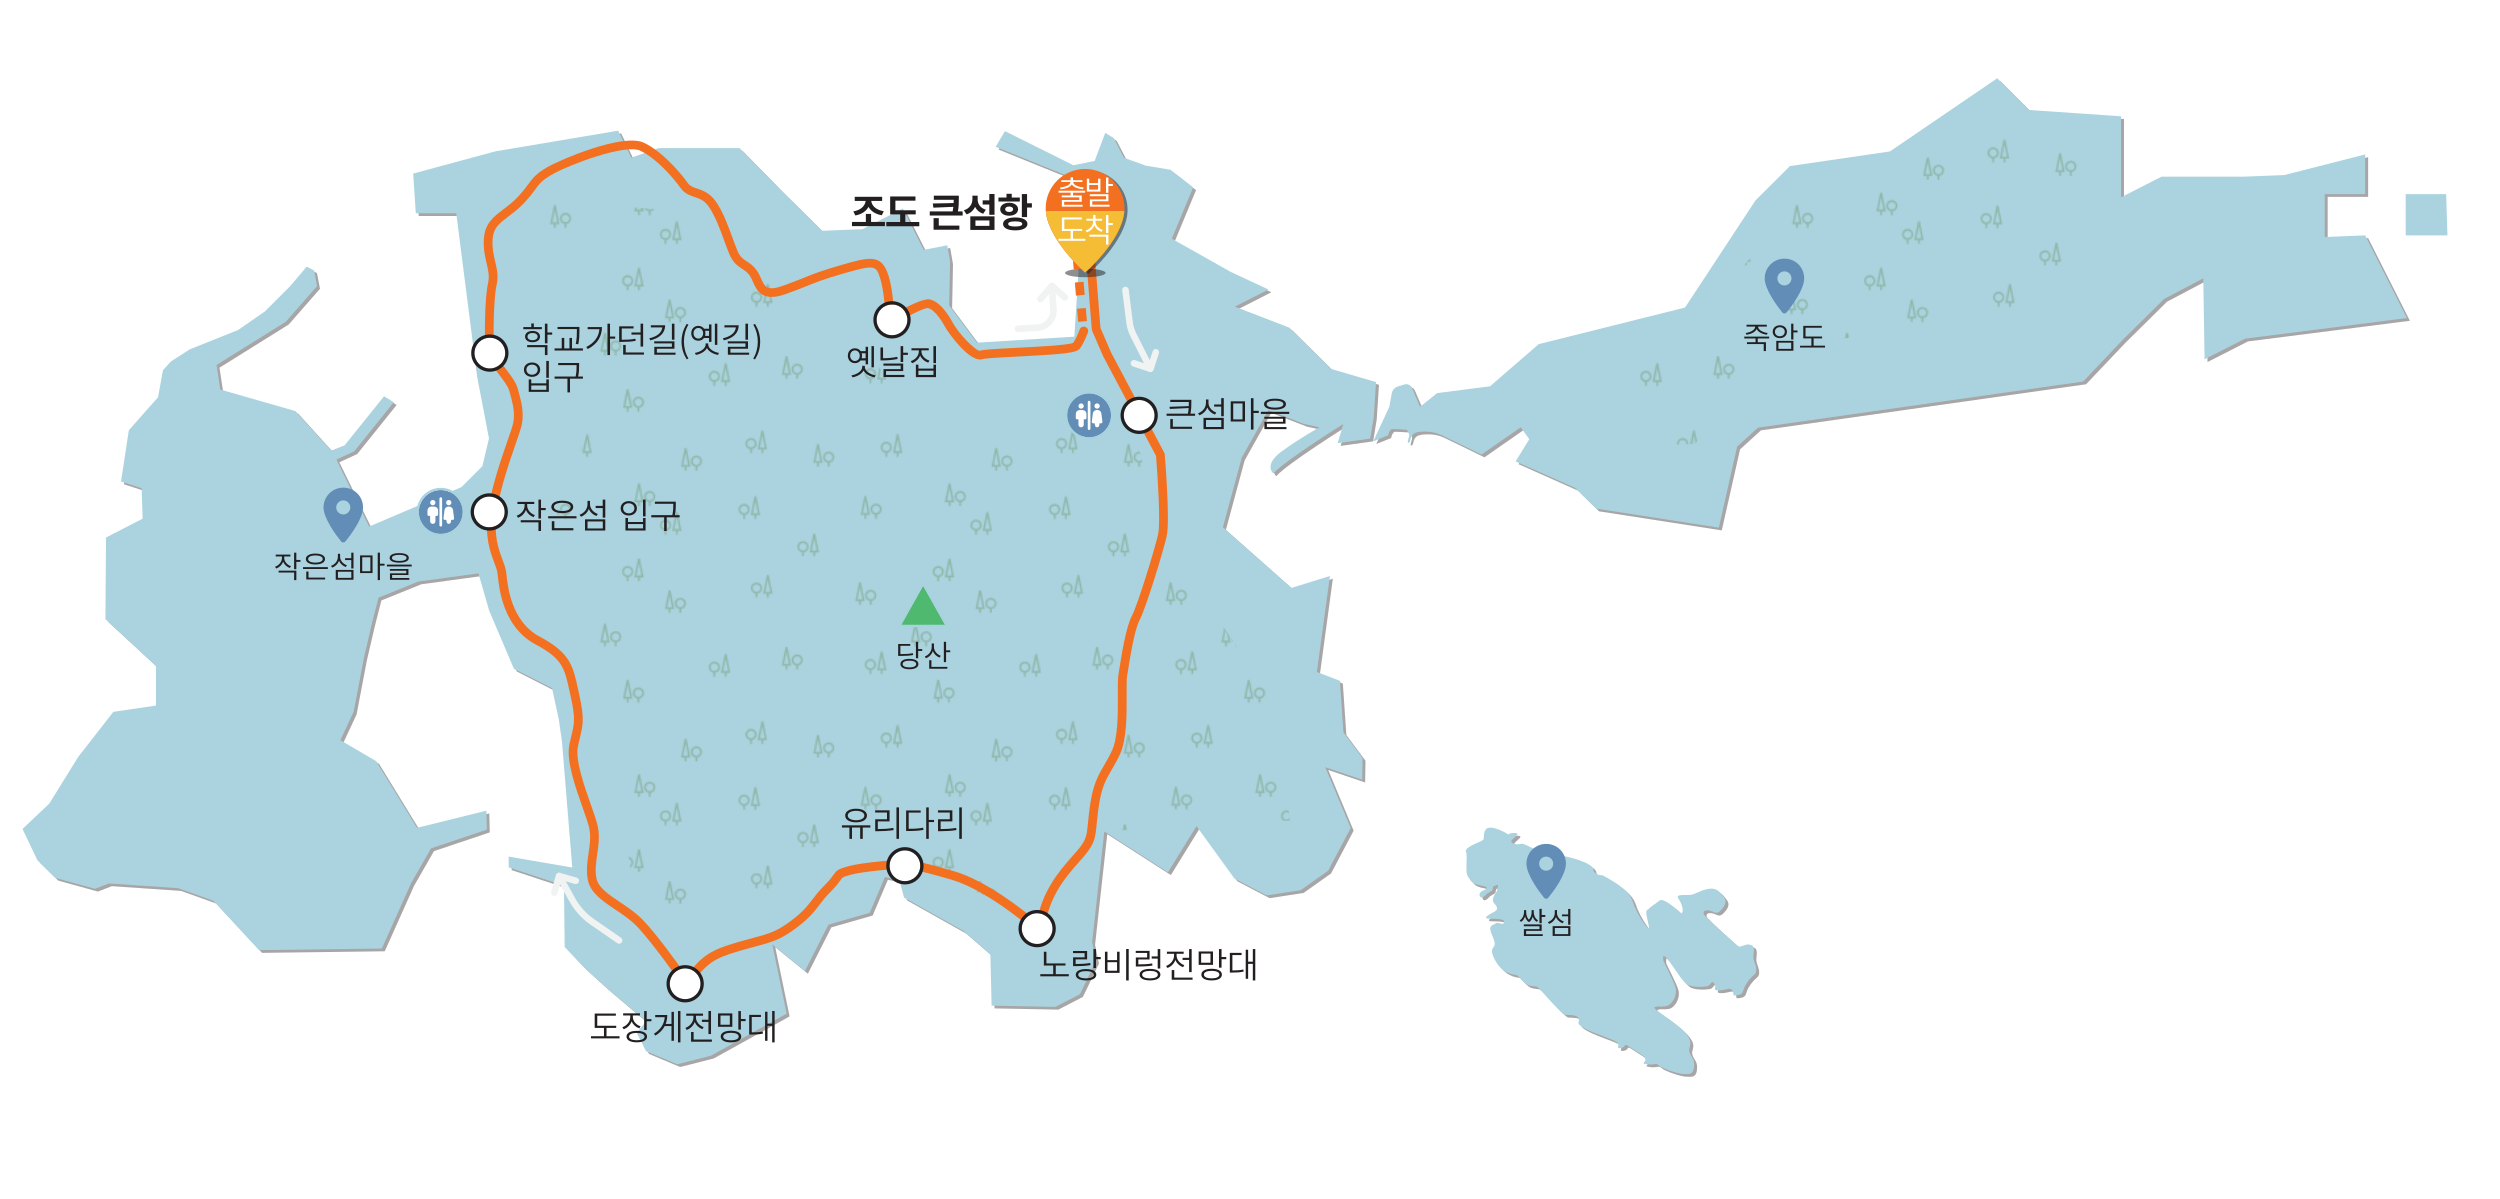 <?xml version="1.0" encoding="UTF-8"?><svg id="a" xmlns="http://www.w3.org/2000/svg" xmlns:xlink="http://www.w3.org/1999/xlink" viewBox="0 0 1140 546.64"><defs><style>.f{fill:none;}.g{fill:url(#c);}.g,.h,.i{fill-rule:evenodd;}.j{fill:#fff;}.k{fill:#f5bc36;}.l{fill:#f1f2f2;}.m{fill:#f37021;}.n{fill:#6b8e5f;}.o{fill:#a9d2df;}.p,.h,.q{fill:#231f20;}.r{fill:#628db7;}.s{fill:#4fba6f;}.h,.t{opacity:.4;}.i{fill:#aad3df;}.q{opacity:.5;}</style><pattern id="c" x="0" y="0" width="235.39" height="220.52" patternTransform="translate(-3947.54 -3417.81) scale(.6)" patternUnits="userSpaceOnUse" viewBox="0 0 235.39 220.52"><rect class="f" width="235.39" height="220.52"/><path class="n" d="m54.27,19.72h-2.86v2.86h-1.43v-2.86h-2.86l2.86-14.32h1.43l2.86,14.32Zm-1.75-1.43l-1.83-9.16-1.83,9.16h3.67Z"/><path class="n" d="m46.4,15.42c0,2.13-1.55,3.89-3.58,4.23v2.93h-1.43v-2.93c-2.03-.34-3.58-2.1-3.58-4.23,0-2.37,1.92-4.3,4.3-4.3s4.3,1.92,4.3,4.3Zm-1.43,0c0-1.58-1.28-2.86-2.86-2.86s-2.86,1.28-2.86,2.86,1.28,2.86,2.86,2.86,2.86-1.28,2.86-2.86Z"/><path class="n" d="m82.18,70.87h-2.86v2.86h-1.43v-2.86h-2.86l2.86-14.32h1.43l2.86,14.32Zm-1.75-1.43l-1.83-9.16-1.83,9.16h3.67Z"/><path class="n" d="m74.31,66.58c0,2.13-1.55,3.89-3.58,4.23v2.93h-1.43v-2.93c-2.03-.34-3.58-2.1-3.58-4.23,0-2.37,1.92-4.3,4.3-4.3s4.3,1.92,4.3,4.3Zm-1.43,0c0-1.58-1.28-2.86-2.86-2.86s-2.86,1.28-2.86,2.86,1.28,2.86,2.86,2.86,2.86-1.28,2.86-2.86Z"/><path class="n" d="m184.96,73.65h-2.86v2.86h-1.43v-2.86h-2.86l2.86-14.32h1.43l2.86,14.32Zm-1.75-1.43l-1.83-9.16-1.83,9.16h3.67Z"/><path class="n" d="m177.09,69.35c0,2.13-1.55,3.89-3.58,4.23v2.93h-1.43v-2.93c-2.03-.34-3.58-2.1-3.58-4.23,0-2.37,1.92-4.3,4.3-4.3s4.3,1.92,4.3,4.3Zm-1.43,0c0-1.58-1.28-2.86-2.86-2.86s-2.86,1.28-2.86,2.86,1.28,2.86,2.86,2.86,2.86-1.28,2.86-2.86Z"/><path class="n" d="m76.9,120.87h-2.86v2.86h-1.43v-2.86h-2.86l2.86-14.32h1.43l2.86,14.32Zm-1.75-1.43l-1.83-9.16-1.83,9.16h3.67Z"/><path class="n" d="m69.03,116.58c0,2.13-1.55,3.89-3.58,4.23v2.93h-1.43v-2.93c-2.03-.34-3.58-2.1-3.58-4.23,0-2.37,1.92-4.3,4.3-4.3s4.3,1.92,4.3,4.3Zm-1.43,0c0-1.58-1.28-2.86-2.86-2.86s-2.86,1.28-2.86,2.86,1.28,2.86,2.86,2.86,2.86-1.28,2.86-2.86Z"/><path class="n" d="m17.18,132.82h-2.86v2.86h-1.43v-2.86h-2.86l2.86-14.32h1.43l2.86,14.32Zm-1.75-1.43l-1.83-9.16-1.83,9.16h3.67Z"/><path class="n" d="m9.31,128.52c0,2.13-1.55,3.89-3.58,4.23v2.93h-1.43v-2.93c-2.03-.34-3.58-2.1-3.58-4.23,0-2.37,1.92-4.3,4.3-4.3s4.3,1.92,4.3,4.3Zm-1.43,0c0-1.58-1.28-2.86-2.86-2.86s-2.86,1.28-2.86,2.86,1.28,2.86,2.86,2.86,2.86-1.28,2.86-2.86Z"/><path class="n" d="m86.35,180.6h-2.86v2.86h-1.43v-2.86h-2.86l2.86-14.32h1.43l2.86,14.32Zm-1.75-1.43l-1.83-9.16-1.83,9.16h3.67Z"/><path class="n" d="m78.47,176.3c0,2.13-1.55,3.89-3.58,4.23v2.93h-1.43v-2.93c-2.03-.34-3.58-2.1-3.58-4.23,0-2.37,1.92-4.3,4.3-4.3s4.3,1.92,4.3,4.3Zm-1.43,0c0-1.58-1.28-2.86-2.86-2.86s-2.86,1.28-2.86,2.86,1.28,2.86,2.86,2.86,2.86-1.28,2.86-2.86Z"/><path class="n" d="m121.63,149.21h-2.86v2.86h-1.43v-2.86h-2.86l2.86-14.32h1.43l2.86,14.32Zm-1.75-1.43l-1.83-9.16-1.83,9.16h3.67Z"/><path class="n" d="m113.75,144.91c0,2.13-1.55,3.89-3.58,4.23v2.93h-1.43v-2.93c-2.03-.34-3.58-2.1-3.58-4.23,0-2.37,1.92-4.3,4.3-4.3s4.3,1.92,4.3,4.3Zm-1.43,0c0-1.58-1.28-2.86-2.86-2.86s-2.86,1.28-2.86,2.86,1.28,2.86,2.86,2.86,2.86-1.28,2.86-2.86Z"/><path class="n" d="m224.41,168.1h-2.86v2.86h-1.43v-2.86h-2.86l2.86-14.32h1.43l2.86,14.32Zm-1.75-1.43l-1.83-9.16-1.83,9.16h3.67Z"/><path class="n" d="m216.53,163.8c0,2.13-1.55,3.89-3.58,4.23v2.93h-1.43v-2.93c-2.03-.34-3.58-2.1-3.58-4.23,0-2.37,1.92-4.3,4.3-4.3s4.3,1.92,4.3,4.3Zm-1.43,0c0-1.58-1.28-2.86-2.86-2.86s-2.86,1.28-2.86,2.86,1.28,2.86,2.86,2.86,2.86-1.28,2.86-2.86Z"/><path class="n" d="m172.88,17.77h-2.86v2.86h-1.43v-2.86h-2.86l2.86-14.32h1.43l2.86,14.32Zm-1.75-1.43l-1.83-9.16-1.83,9.16h3.67Z"/><path class="n" d="m165.01,13.48c0,2.13-1.55,3.89-3.58,4.23v2.93h-1.43v-2.93c-2.03-.34-3.58-2.1-3.58-4.23,0-2.37,1.92-4.3,4.3-4.3s4.3,1.92,4.3,4.3Zm-1.43,0c0-1.58-1.28-2.86-2.86-2.86s-2.86,1.28-2.86,2.86,1.28,2.86,2.86,2.86,2.86-1.28,2.86-2.86Z"/><path class="n" d="m100.51,14.32h-2.86v2.86h-1.43v-2.86h-2.86l2.86-14.32h1.43l2.86,14.32Zm-1.75-1.43l-1.83-9.16-1.83,9.16h3.67Z"/><path class="n" d="m109.37,10.02c0,2.13-1.55,3.89-3.58,4.23v2.93h-1.43v-2.93c-2.03-.34-3.58-2.1-3.58-4.23,0-2.37,1.92-4.3,4.3-4.3s4.3,1.92,4.3,4.3Zm-1.43,0c0-1.58-1.28-2.86-2.86-2.86s-2.86,1.28-2.86,2.86,1.28,2.86,2.86,2.86,2.86-1.28,2.86-2.86Z"/><path class="n" d="m124.45,81.15h-2.86v2.86h-1.43v-2.86h-2.86l2.86-14.32h1.43l2.86,14.32Zm-1.75-1.43l-1.83-9.16-1.83,9.16h3.67Z"/><path class="n" d="m133.32,76.85c0,2.13-1.55,3.89-3.58,4.23v2.93h-1.43v-2.93c-2.03-.34-3.58-2.1-3.58-4.23,0-2.37,1.92-4.3,4.3-4.3s4.3,1.92,4.3,4.3Zm-1.43,0c0-1.58-1.28-2.86-2.86-2.86s-2.86,1.28-2.86,2.86,1.28,2.86,2.86,2.86,2.86-1.28,2.86-2.86Z"/><path class="n" d="m215.84,39.36h-2.86v2.86h-1.43v-2.86h-2.86l2.86-14.32h1.43l2.86,14.32Zm-1.75-1.43l-1.83-9.16-1.83,9.16h3.67Z"/><path class="n" d="m224.71,35.07c0,2.13-1.55,3.89-3.58,4.23v2.93h-1.43v-2.93c-2.03-.34-3.58-2.1-3.58-4.23,0-2.37,1.92-4.3,4.3-4.3s4.3,1.92,4.3,4.3Zm-1.43,0c0-1.58-1.28-2.86-2.86-2.86s-2.86,1.28-2.86,2.86,1.28,2.86,2.86,2.86,2.86-1.28,2.86-2.86Z"/><path class="n" d="m224.43,111.04h-2.86v2.86h-1.43v-2.86h-2.86l2.86-14.32h1.43l2.86,14.32Zm-1.75-1.43l-1.83-9.16-1.83,9.16h3.67Z"/><path class="n" d="m233.29,106.74c0,2.13-1.55,3.89-3.58,4.23v2.93h-1.43v-2.93c-2.03-.34-3.58-2.1-3.58-4.23,0-2.37,1.92-4.3,4.3-4.3s4.3,1.92,4.3,4.3Zm-1.43,0c0-1.58-1.28-2.86-2.86-2.86s-2.86,1.28-2.86,2.86,1.28,2.86,2.86,2.86,2.86-1.28,2.86-2.86Z"/><path class="n" d="m160.46,120.68h-2.86v2.86h-1.43v-2.86h-2.86l2.86-14.32h1.43l2.86,14.32Zm-1.75-1.43l-1.83-9.16-1.83,9.16h3.67Z"/><path class="n" d="m169.32,116.39c0,2.13-1.55,3.89-3.58,4.23v2.93h-1.43v-2.93c-2.03-.34-3.58-2.1-3.58-4.23,0-2.37,1.92-4.3,4.3-4.3s4.3,1.92,4.3,4.3Zm-1.43,0c0-1.58-1.28-2.86-2.86-2.86s-2.86,1.28-2.86,2.86,1.28,2.86,2.86,2.86,2.86-1.28,2.86-2.86Z"/><path class="n" d="m156.4,186.18h-2.86v2.86h-1.43v-2.86h-2.86l2.86-14.32h1.43l2.86,14.32Zm-1.75-1.43l-1.83-9.16-1.83,9.16h3.67Z"/><path class="n" d="m165.26,181.88c0,2.13-1.55,3.89-3.58,4.23v2.93h-1.43v-2.93c-2.03-.34-3.58-2.1-3.58-4.23,0-2.37,1.92-4.3,4.3-4.3s4.3,1.92,4.3,4.3Zm-1.43,0c0-1.58-1.28-2.86-2.86-2.86s-2.86,1.28-2.86,2.86,1.28,2.86,2.86,2.86,2.86-1.28,2.86-2.86Z"/><path class="n" d="m23.89,84.13h-2.86v2.86h-1.43v-2.86h-2.86l2.86-14.32h1.43l2.86,14.32Zm-1.75-1.43l-1.83-9.16-1.83,9.16h3.67Z"/><path class="n" d="m32.75,79.83c0,2.13-1.55,3.89-3.58,4.23v2.93h-1.43v-2.93c-2.03-.34-3.58-2.1-3.58-4.23,0-2.37,1.92-4.3,4.3-4.3s4.3,1.92,4.3,4.3Zm-1.43,0c0-1.58-1.28-2.86-2.86-2.86s-2.86,1.28-2.86,2.86,1.28,2.86,2.86,2.86,2.86-1.28,2.86-2.86Z"/><path class="n" d="m11.7,192.27h-2.86v2.86h-1.43v-2.86h-2.86l2.86-14.32h1.43l2.86,14.32Zm-1.75-1.43l-1.83-9.16-1.83,9.16h3.67Z"/><path class="n" d="m20.57,187.97c0,2.13-1.55,3.89-3.58,4.23v2.93h-1.43v-2.93c-2.03-.34-3.58-2.1-3.58-4.23,0-2.37,1.92-4.3,4.3-4.3s4.3,1.92,4.3,4.3Zm-1.43,0c0-1.58-1.28-2.86-2.86-2.86s-2.86,1.28-2.86,2.86,1.28,2.86,2.86,2.86,2.86-1.28,2.86-2.86Z"/><path class="n" d="m198.54,217.65h-2.86v2.86h-1.43v-2.86h-2.86l2.86-14.32h1.43l2.86,14.32Zm-1.75-1.43l-1.83-9.16-1.83,9.16h3.67Z"/><path class="n" d="m207.4,213.36c0,2.13-1.55,3.89-3.58,4.23v2.93h-1.43v-2.93c-2.03-.34-3.58-2.1-3.58-4.23,0-2.37,1.92-4.3,4.3-4.3s4.3,1.92,4.3,4.3Zm-1.43,0c0-1.58-1.28-2.86-2.86-2.86s-2.86,1.28-2.86,2.86,1.28,2.86,2.86,2.86,2.86-1.28,2.86-2.86Z"/></pattern></defs><path class="h" d="m579.72,188.25l-12.14,21.68-8.59,31.73,31.25,27.69,17.54-5.46-5.94,43.8,10.49,4.01,1.62,23.51,8.71,11.69-.15,9.91-16.84-5.69,11.59,27.68-10.3,19.51-12.53,8.87-15.49,2.37-14.68-7.66-17.32-23.94-13.03,21.08-29-18.64-5.56,50.47,1.77,8.52-7.3,15.19-11.2,5.82-29.12-.56-.55-23.4-12.26-10.64-27.09-15.22-2.12-7.81-6.6-1.6-6.95,16.32-18.84,5.4-10.7,21.13-14.89-12.1,6.55,31.58-34.58,19.17-15.33,3.9-14.21-5.96-4.27-8.42,4.3-5.14-18.69-15.9-9.53-8.69-8.93-9.41-.3-27.94-25.19-8.32-.07-4.92,29.03,4.99-4.67-57.21-1.47-10.39-3.07-14.17-17.39-8.85-11.28-26.5-4.89-17.02-27.4,3.73-18.19,7.36-2.98,11.68-3.66,15.75-4.68,24.57-6.07,12.97,16.33,9.57,18.64,30.4,31.61-7.82.22,8.65-25.45,8.54-9.13,15.96-13.31,29.72-55.96.72-20.83-22.48-16.09-5.77-31.55-2.16-6.38,2.46-18.08-5-8.15-8.02-6.8-14.29,12.21-11.57,13.19-21.3,16.02-20.53,19.42-2.87v-18.1l-23.05-21.29.29-37.25,16.69-8.57-.44-13.89-9.42-3.04,3.56-23.39,13.33-15.07,2.24-12.33,3.73-4.07,8.48-5.43,22.07-8.83,12.22-8.49,11.54-11.54,7.47-8.83,3.39,1.7,1.36,7.13-14.26,16.29-31.57,19.69,1.7,11.2,34.29,9.85,16.29,17.99,6.11-2.37,17.99-22.4,4.41,2.72-17.99,22.4-8.14,3.74,14.94,30.55,42.09-17.99,9.51-9.5,3.03-12.7-5.39-28.08-9.53-74.58h-18.45l-1.19-18.11,37.52-10.14,55.96-9.42,5.95,12.32,12.5-4.35h36.92l18.46,18.84,19.06,18.84,18.45-.73,18.47-9.41,9.52,18.84,10.73-2.09,1.28,7.36-.41,20.06,12.67,16.99,44.41-2.74,4.43-70.23-40.32-16.33,4.24-7.16,31.21,15.55,9.7-1.97,4.84-12.81,3.9,2.46,4.61,8.92,9.93,3.59,11.27,1.88,10.35,8.03-9.73,23.41,26.97,15.19,17.11,7.98-15.33,7.81,24.87,9.58,19.05,18.83,20.47,5.99-1.03,15.82-1.63,9.95-14.84,2.08,2.57-8.76s-27.24,17.12-31.91,22.57c0,0-4.67-3.89,3.89-10.12,8.56-6.23,17.12-10.9,17.12-10.9l-7.01-1.56-16.23-6.27Z"/><path class="h" d="m658.72,199.69l18.18,8.85,17.9-12.45,3.89,5.45-6.23,10.12,27.18,12.1,9.53,9.41,55.96,8.69,8.34-36.94,9.53-8.68,148.25-21.01,8.93-9.42,8.94-9.42,9.52-9.4,9.53-9.42,17.86-9.42.6,36.93,18.46-9.4,73.83-9.41-9.53-18.84-9.52-18.84-18.45.72v-19.54h18.45v-18.11l-36.92,9.41-18.45.73h-37.51l-18.45,9.42v-36.94l-42-2.88-14.46-14.46-48.94,33.36-45.6,6.67-15.72,15.68-32.1,48.83-66.73,16.69-22.19,19.22-24.13,3.11-7.78,6.23-3.68-8.58c-.57-1.32-2.03-2-3.41-1.59l-3.02.91c-1.44.43-2.52,1.64-2.79,3.12l-1.12,6.15-7.31,15.73,6.79-2.71s.45-2.89,1.99-2.89,6.42.36,6.42.36c0,0,1.54,1.81,1.09,3.17s-1,3.26,0,2.71.18-3.44,2.99-4.52c1.34-.52,3.51-.58,5.41-.51,2.25.09,4.45.64,6.47,1.62Z"/><path class="h" d="m695.65,385.95s-2.26.56-3.5.11c-1.24-.45-2.48-.68-1.02-2.14s3.84-2.93.45-2.82-1.47,1.35-3.38.11-7.9-3.95-9.36-1.69-.34,4.06-1.35,4.85-8.57,3.16-7.67,5.3c.9,2.14-.56,9.25.9,11.28,1.47,2.03,1.35,3.27,6.32,4.17,4.96.9.23,2.37.23,2.37,0,0-2.03,1.13-1.02,2.59s3.16-1.35,3.16-1.35l2.48-1.47.34-1.81,2.26-.79-.56,3.05-1.02,1.47s-1.58,2.48-.34,3.84c1.24,1.35,2.37,2.82.23,3.95-2.14,1.13-5.98,3.16-2.37,3.16s7.56.23,6.77,1.81-2.48-.56-3.84.34-2.93,1.02-2.37,3.27,2.48,5.3,1.81,6.88-2.26,1.69.11,6.32c2.37,4.63,5.64,6.66,10.27,7.22,0,0,.45.56,3.05,3.16,2.59,2.59,5.08,1.24,6.54,2.48,1.47,1.24,10.72,12.3,12.41,12.41s5.64-.11,6.09,1.81c.45,1.92-1.69,1.92,2.71,4.4,4.4,2.48,14.33,5.3,15.12,6.66s-1.13,2.71,1.47,2.26c2.59-.45.79-2.71,3.95-.45,3.16,2.26,7.45,4.17,7.11,5.87-.34,1.69-2.14,1.58.9,2.03s3.95-.9,5.19.45c1.24,1.35,8.91,3.95,11.39,3.95s4.4.45,4.74-3.38c.34-3.84-1.47-4.17-2.14-6.77s2.71-3.84-2.59-9.36c-5.3-5.53-15.23-10.49-13.09-11.06,2.14-.56,1.92.11,4.85-.34s5.42-4.96,4.51-8.46-5.87-12.3-5.64-12.75-.68-3.27,1.81-.45,6.43,9.7,8.8,11.51c2.37,1.81,8.12,1.35,9.59,1.02,1.47-.34,1.92-3.16,3.16-1.13s-1.24,3.05,1.92,3.05,5.3-1.69,6.32.11c1.02,1.81-.68,2.59,2.48,2.03,3.16-.56,1.58-2.03,4.29-5.87,2.71-3.84,3.95-3.16,4.06-5.42s-.9-3.38-1.24-5.42c-.34-2.03,1.24-5.42-1.24-6.21-2.48-.79-4.51,1.35-5.64.68-1.13-.68-15.57-13.76-15.79-14.67s-.11-1.92,2.14-1.69c2.26.23,3.38,2.14,5.3.23s3.5-4.06,1.69-6.32-3.16-4.51-7.22-3.72-5.64,2.48-8.12,2.71c-2.48.23-6.99-.56-5.3,1.81s2.26,5.53,1.69,6.21-.45.34-1.69-.68c-1.24-1.02-6.88-6.21-8.69-4.74s-3.84,2.59-4.74,3.61c-.9,1.02-1.69.11-1.02,3.84.68,3.72,1.81,6.43.11,4.63s-4.17-5.87-5.64-9.25c-1.47-3.38-.79-6.99-14.78-14.44,0,0-1.47.34-3.27-1.02-1.81-1.35,1.24-2.59-6.54-5.53-7.78-2.93-15.23-2.93-16.36-3.27s-9.48-4.4-10.15-4.51Z"/><path class="i" d="m578.38,187l-12.14,21.68-8.59,31.73,31.25,27.69,17.54-5.46-5.94,43.8,10.49,4.01,1.62,23.51,8.71,11.69-.15,9.91-16.84-5.69,11.59,27.68-10.3,19.51-12.53,8.87-15.49,2.37-14.68-7.66-17.32-23.94-13.03,21.08-29-18.64-5.56,50.47,1.77,8.52-7.3,15.19-11.2,5.82-29.12-.56-.55-23.4-12.26-10.64-27.09-15.22-2.12-7.81-6.6-1.6-6.95,16.32-18.84,5.4-10.7,21.13-14.89-12.1,6.55,31.58-34.58,19.17-15.33,3.9-14.21-5.96-4.27-8.42,4.3-5.14-18.69-15.9-9.53-8.69-8.93-9.41-.3-27.94-25.19-8.32-.07-4.92,29.03,4.99-4.67-57.21-1.47-10.39-3.07-14.17-17.39-8.85-11.28-26.5-4.89-17.02-27.4,3.73-18.19,7.36-2.98,11.68-3.66,15.75-4.68,24.57-6.07,12.97,16.33,9.57,18.64,30.4,31.61-7.82.22,8.65-25.45,8.54-9.13,15.96-13.31,29.72-55.96.72-20.83-22.48-16.09-5.77-31.55-2.16-6.38,2.46-18.08-5-8.15-8.02-6.8-14.29,12.21-11.57,13.19-21.3,16.02-20.53,19.42-2.87v-18.1l-23.05-21.29.29-37.25,16.69-8.57-.44-13.89-9.42-3.04,3.56-23.39,13.33-15.07,2.24-12.33,3.73-4.07,8.48-5.43,22.07-8.83,12.22-8.49,11.54-11.54,7.47-8.83,3.39,1.7,1.36,7.13-14.26,16.29-31.57,19.69,1.7,11.2,34.29,9.85,16.29,17.99,6.11-2.37,17.99-22.4,4.41,2.72-17.99,22.4-8.14,3.74,14.94,30.55,42.09-17.99,9.51-9.5,3.03-12.7-5.39-28.08-9.53-74.58h-18.45l-1.19-18.11,37.52-10.14,55.96-9.42,5.95,12.32,12.5-4.35h36.92l18.46,18.84,19.06,18.84,18.45-.73,18.47-9.41,9.52,18.84,10.73-2.09,1.28,7.36-.41,20.06,12.67,16.99,44.41-2.74,4.43-70.23-40.32-16.33,4.24-7.16,31.21,15.55,9.7-1.97,4.84-12.81,3.9,2.46,4.61,8.92,9.93,3.59,11.27,1.88,10.35,8.03-9.73,23.41,26.97,15.19,17.11,7.98-15.33,7.81,24.87,9.58,19.05,18.83,20.47,5.99-1.03,15.82-1.63,9.95-14.84,2.08,2.57-8.76s-27.24,17.12-31.91,22.57c0,0-4.67-3.89,3.89-10.12,8.56-6.23,17.12-10.9,17.12-10.9l-7.01-1.56-16.23-6.27Z"/><path class="i" d="m657.38,198.44l18.18,8.85,17.9-12.45,3.89,5.45-6.23,10.12,27.18,12.1,9.53,9.41,55.96,8.69,8.34-36.94,9.53-8.68,148.25-21.01,8.93-9.42,8.94-9.42,9.52-9.4,9.53-9.42,17.86-9.42.6,36.93,18.46-9.4,73.83-9.41-9.53-18.84-9.52-18.84-18.45.72v-19.54h18.45v-18.11l-36.92,9.41-18.45.73h-37.51l-18.45,9.42v-36.94l-42-2.88-14.46-14.46-48.94,33.36-45.6,6.67-15.72,15.68-32.1,48.83-66.73,16.69-22.19,19.22-24.13,3.11-7.78,6.23-3.68-8.58c-.57-1.32-2.03-2-3.41-1.59l-3.02.91c-1.44.43-2.52,1.64-2.79,3.12l-1.12,6.15-7.31,15.73,6.79-2.71s.45-2.89,1.99-2.89,6.42.36,6.42.36c0,0,1.54,1.81,1.09,3.17-.45,1.36-1,3.26,0,2.71,1-.54.18-3.44,2.99-4.52,1.34-.52,3.51-.58,5.41-.51,2.25.09,4.45.64,6.47,1.62Z"/><polygon class="i" points="1116.04 107.34 1096.99 107.34 1096.99 88.52 1115.44 88.52 1116.04 107.34"/><g class="t"><g id="b"><path class="g" d="m240.72,90.6l30.66,52.38-2.55,51.1-16.61,45.99,23,80.49,12.77,79.21,30.66,38.33,81.77-49.83,65.16,26.83,34.5-35.78,3.48-.2,42.03-2.43,42.64-2.47-7.66-54.94-51.1-75.37-16.62-65.17-97.1,11.5-38.33-58.77-58.77-34.49-77.94-6.39Z"/><path class="g" d="m719.44,176.94l13.34,26.69,40.04-1.11,30.03-36.7,25.58-10.01,46.71-5.56,40.04-4.45,42.26-40.04-8.9-37.82-42.26-11.12-36.71,20.02-48.93,11.12-16.69,23.35-33.37,36.7-51.15,28.92Z"/></g></g><path class="i" d="m694.31,384.7s-2.26.56-3.5.11-2.48-.68-1.02-2.14,3.84-2.93.45-2.82-1.47,1.35-3.38.11c-1.92-1.24-7.9-3.95-9.36-1.69-1.47,2.26-.34,4.06-1.35,4.85-1.02.79-8.57,3.16-7.67,5.3s-.56,9.25.9,11.28c1.47,2.03,1.35,3.27,6.32,4.17,4.96.9.23,2.37.23,2.37,0,0-2.03,1.13-1.02,2.59s3.16-1.35,3.16-1.35l2.48-1.47.34-1.81,2.26-.79-.56,3.05-1.02,1.47s-1.58,2.48-.34,3.84,2.37,2.82.23,3.95c-2.14,1.13-5.98,3.16-2.37,3.16s7.56.23,6.77,1.81-2.48-.56-3.84.34c-1.35.9-2.93,1.02-2.37,3.27.56,2.26,2.48,5.3,1.81,6.88s-2.26,1.69.11,6.32c2.37,4.63,5.64,6.66,10.27,7.22,0,0,.45.56,3.05,3.16,2.59,2.59,5.08,1.24,6.54,2.48s10.72,12.3,12.41,12.41c1.69.11,5.64-.11,6.09,1.81.45,1.92-1.69,1.92,2.71,4.4,4.4,2.48,14.33,5.3,15.12,6.66.79,1.35-1.13,2.71,1.47,2.26,2.59-.45.79-2.71,3.95-.45,3.16,2.26,7.45,4.17,7.11,5.87-.34,1.69-2.14,1.58.9,2.03,3.05.45,3.95-.9,5.19.45s8.91,3.95,11.39,3.95,4.4.45,4.74-3.38-1.47-4.17-2.14-6.77,2.71-3.84-2.59-9.36c-5.3-5.53-15.23-10.49-13.09-11.06s1.92.11,4.85-.34c2.93-.45,5.42-4.96,4.51-8.46-.9-3.5-5.87-12.3-5.64-12.75s-.68-3.27,1.81-.45c2.48,2.82,6.43,9.7,8.8,11.51s8.12,1.35,9.59,1.02c1.47-.34,1.92-3.16,3.16-1.13s-1.24,3.05,1.92,3.05,5.3-1.69,6.32.11-.68,2.59,2.48,2.03,1.58-2.03,4.29-5.87c2.71-3.84,3.95-3.16,4.06-5.42s-.9-3.38-1.24-5.42c-.34-2.03,1.24-5.42-1.24-6.21s-4.51,1.35-5.64.68-15.57-13.76-15.79-14.67c-.23-.9-.11-1.92,2.14-1.69s3.38,2.14,5.3.23c1.92-1.92,3.5-4.06,1.69-6.32s-3.16-4.51-7.22-3.72c-4.06.79-5.64,2.48-8.12,2.71-2.48.23-6.99-.56-5.3,1.81,1.69,2.37,2.26,5.53,1.69,6.21s-.45.34-1.69-.68c-1.24-1.02-6.88-6.21-8.69-4.74-1.81,1.47-3.84,2.59-4.74,3.61-.9,1.02-1.69.11-1.02,3.84s1.81,6.43.11,4.63c-1.69-1.81-4.17-5.87-5.64-9.25s-.79-6.99-14.78-14.44c0,0-1.47.34-3.27-1.02-1.81-1.35,1.24-2.59-6.54-5.53-7.78-2.93-15.23-2.93-16.36-3.27-1.13-.34-9.48-4.4-10.15-4.51Z"/><path class="m" d="m312.98,450.38s-.02,0-.03,0c-.64-.01-1.24-.33-1.61-.86-.13-.19-13.39-19.27-20.98-27.16-2.85-2.96-6.41-5.34-9.85-7.65-5.85-3.92-11.37-7.61-12.48-13.62-.78-4.21-.2-8.21.36-12.07.63-4.31,1.22-8.38,0-12.66-.62-2.16-1.62-5.01-2.69-8.03-3.37-9.56-7.57-21.45-6.07-28.74.35-1.7.69-3.12.99-4.37,1.29-5.36,1.82-7.58-.36-17.53l-.47-2.15c-2.38-11.01-3.27-15.13-15.65-21.74-14.71-7.85-16.53-25.22-17.21-31.76l-.03-.31c-.16-1.56-.81-3.3-1.57-5.31-1.84-4.93-4.37-11.69-2.79-23.2,1.49-10.87,5.87-23.52,8.77-31.89,1.34-3.87,2.49-7.2,2.77-8.69.87-4.64-.38-9.14-1.83-14.36-.6-2.17-2.78-5-4.88-7.75-2.9-3.78-5.89-7.68-6.09-11.36-.3-5.41-.36-22.88,1.29-30.14.7-3.1.07-5.78-.66-8.9-.74-3.14-1.58-6.7-1.25-11.35.48-7,4.55-10.06,8.86-13.31,2.07-1.55,4.2-3.16,6.32-5.38,2.51-2.62,3.86-4.47,5.05-6.09,2.01-2.75,3.47-4.73,8.46-7.64,6.22-3.63,34.64-15.72,44.2-11.3,8.19,3.78,16.49,13.35,20.1,18.41,1.04,1.46,2.42,1.92,4.32,2.56,2.54.86,5.71,1.93,8.46,5.86,3.27,4.67,5.6,11.06,7.66,16.7.78,2.13,1.51,4.14,2.2,5.78,1.2,2.84,2.54,3.72,4.24,4.82,1.42.93,3.03,1.97,4.57,4.13.83,1.16,1.39,2.43,1.94,3.65,1.64,3.69,2.64,5.92,9.78,3.41,4.34-1.53,7.17-2.67,9.67-3.68,4.19-1.7,7.82-3.16,16.6-5.7,13.4-3.87,18.94-5.47,22.09,4.76,1.75,5.68,2.31,13.12,2.49,17.4,5.75-3.28,13.39-7.19,16.23-6.63,4.93.98,8.92,7.58,10.4,10.36,2.74,5.14,10.51,13.21,12.58,13.06,1.43-.53,5.97-.8,16.74-1.35,8.73-.44,23.21-1.17,25.73-2.23,1.59-2.25,2.96-6.05,2.97-6.09.37-1.04,1.52-1.58,2.56-1.21,1.04.37,1.58,1.52,1.21,2.56-.07.19-1.68,4.68-3.71,7.38-1.38,1.84-6.46,2.48-28.56,3.6-6.76.34-14.43.73-15.65,1.13-5.72,2.09-15.78-11.93-17.39-14.96-2.43-4.55-5.5-7.89-7.66-8.32-1.71-.11-9.82,3.97-16.34,7.85-.62.37-1.39.38-2.01.02-.62-.36-1.01-1.02-1.01-1.74,0-.12-.03-11.95-2.4-19.66-1.82-5.93-2.41-6.35-17.16-2.09-8.58,2.48-12.12,3.91-16.21,5.56-2.54,1.03-5.42,2.19-9.84,3.75-10.63,3.73-13.02-1.63-14.76-5.55-.49-1.09-.95-2.12-1.54-2.96-1.1-1.54-2.21-2.27-3.5-3.1-1.91-1.24-4.07-2.65-5.75-6.62-.73-1.73-1.48-3.79-2.27-5.96-1.97-5.41-4.21-11.54-7.18-15.78-2-2.86-4.17-3.59-6.46-4.36-2.11-.71-4.5-1.52-6.3-4.03-3.38-4.74-11.09-13.67-18.52-17.1-6.79-3.13-32.24,6.3-40.51,11.12-4.28,2.5-5.4,4.02-7.25,6.55-1.2,1.64-2.7,3.68-5.39,6.49-2.35,2.45-4.72,4.24-6.81,5.81-4.17,3.14-6.92,5.21-7.28,10.38-.28,4.05.45,7.16,1.16,10.16.81,3.45,1.58,6.7.67,10.7-1.49,6.56-1.52,23.32-1.2,29.03.14,2.45,2.87,6.01,5.27,9.15,2.44,3.19,4.75,6.19,5.56,9.11,1.52,5.46,2.95,10.61,1.91,16.16-.33,1.78-1.42,4.92-2.92,9.26-2.85,8.22-7.15,20.65-8.58,31.13-1.44,10.51.78,16.47,2.57,21.26.85,2.27,1.58,4.23,1.8,6.29l.03.32c.62,5.96,2.28,21.8,15.11,28.65,14.02,7.48,15.24,13.14,17.68,24.42l.46,2.14c2.38,10.86,1.7,13.69.35,19.33-.29,1.22-.63,2.6-.97,4.24-1.28,6.19,2.88,17.98,5.92,26.6,1.13,3.22,2.12,5.99,2.76,8.27,1.46,5.1.78,9.8.12,14.33-.54,3.7-1.04,7.2-.38,10.77.8,4.34,5.42,7.44,10.77,11.02,3.62,2.42,7.36,4.93,10.5,8.2,6.3,6.55,16,20.02,19.8,25.4,7.21-9.37,11.09-11.75,23.36-15.34,2.78-.81,5.11-1.43,7.16-1.98,7.31-1.95,10.65-2.84,17.42-7.97,5.29-4.01,7.19-6.51,9.39-9.4,1.42-1.86,3.02-3.97,5.67-6.61,2.36-2.36,3.35-3.78,4.01-4.72,1.48-2.12,2.15-2.65,6.51-3.89,6.67-1.91,24.57-3.14,25.33-3.19.05,0,.09,0,.14,0,.48,0,5.16.15,22.99,5.38,14.64,4.29,31.31,17.44,37.84,22.93,2.38-13.43,9.42-22.24,16.48-30.13,5.99-6.69,6.1-7.77,6.8-14.83.19-1.88.42-4.22.81-7.14,1.37-10.28,3.78-14.4,6.56-19.16,1.14-1.96,2.33-3.98,3.57-6.65,2.78-5.96,2.72-17.08,2.67-25.19-.02-4.14-.04-7.42.28-9.47l.22-1.39c1.1-7.05,3.15-20.18,5.91-25.39,2.67-5.03,10.41-30.35,11.96-37.19,1.2-5.29-.24-27.19-.94-35.73l-24.1-45.42s-.05-.1-.07-.14l-4.98-11.52c-.09-.2-.14-.42-.16-.64l-2.49-31.46c-.09-1.1.74-2.06,1.84-2.15,1.1-.09,2.07.73,2.15,1.84l2.46,31.12,4.82,11.15,24.26,45.71c.13.24.2.5.23.77.1,1.23,2.5,30.29.89,37.36-1.44,6.35-9.33,32.51-12.33,38.18-2.45,4.62-4.5,17.8-5.49,24.14l-.22,1.4c-.27,1.73-.25,5.01-.23,8.82.05,8.5.11,20.14-3.04,26.91-1.32,2.84-2.61,5.04-3.75,6.98-2.67,4.57-4.78,8.18-6.05,17.67-.38,2.85-.61,5.16-.79,7.01-.77,7.8-1.17,9.71-7.8,17.11-7.56,8.44-14.48,17.2-16.01,31.58-.08.75-.57,1.39-1.27,1.66-.7.27-1.49.12-2.05-.38-.21-.19-21.68-19.38-39.09-24.48-16.36-4.79-21.22-5.18-21.83-5.21-1.46.1-18.38,1.31-24.4,3.03-3.37.96-3.41,1.02-4.33,2.34-.74,1.05-1.85,2.64-4.46,5.25-2.46,2.46-3.91,4.36-5.31,6.21-2.28,2.99-4.43,5.82-10.16,10.17-7.4,5.61-11.45,6.69-18.81,8.65-2.03.54-4.33,1.15-7.07,1.95-12.33,3.61-15.12,5.56-22.94,16.09-.38.51-.97.81-1.61.81Z"/><path class="m" d="m491.64,146.76l-.5-5.98,3.99-.33.5,5.98-3.99.33Zm-1.01-11.96l-.5-5.98,3.99-.33.5,5.98-3.99.33Zm-1.01-11.96l-.5-5.98,3.99-.33.5,5.98-3.99.33Z"/><ellipse class="q" cx="494.91" cy="124.46" rx="9.23" ry="1.95"/><path class="q" d="m496.22,77.71c-9.92,0-17.96,8.04-17.96,17.96,0,13.51,17.96,29.29,17.96,29.29,0,0,17.96-15.44,17.96-29.29,0-9.92-8.04-17.96-17.96-17.96Z"/><path class="m" d="m494.79,77.04c-9.92,0-17.96,8.04-17.96,17.96,0,13.51,17.96,29.29,17.96,29.29,0,0,17.96-15.44,17.96-29.29,0-9.92-8.04-17.96-17.96-17.96Z"/><path class="k" d="m476.9,96.22c1.01,13.22,17.9,28.08,17.9,28.08,0,0,16.91-14.55,17.9-28.08h-35.79Z"/><path class="j" d="m489.3,87.84v1.29h3.96v2.89h-8v1.37h8.4v.86h-9.47v-3.04h7.98v-1.23h-8.03v-.84h4.05v-1.29h-5.51v-.86h12.14v.86h-5.53Zm-5.95-2.36c2.42-.18,4.62-1.04,4.79-2.48h-4.2v-.84h4.26v-1.3h1.1v1.3h4.28v.84h-4.22c.17,1.45,2.37,2.3,4.79,2.48l-.33.84c-2.18-.2-4.25-.9-5.08-2.21-.8,1.31-2.88,2.02-5.08,2.21l-.32-.84Z"/><path class="j" d="m501.79,87.37h-6.19v-5.89h1.08v2h4.04v-2h1.07v5.89Zm-1.07-3.01h-4.04v2.11h4.04v-2.11Zm-2.65,8.99h7.88v.9h-8.96v-3.31h7.38v-1.48h-7.41v-.89h8.48v3.21h-7.36v1.57Zm9.38-9.44v.92h-2.02v3.09h-1.1v-6.96h1.1v2.95h2.02Z"/><path class="j" d="m494.89,108.88v.92h-12.24v-.92h5.56v-3.57h-3.98v-6.16h9.08v.92h-7.98v4.32h8.13v.92h-4.16v3.57h5.59Z"/><path class="j" d="m502.32,105.72c-1.54-.5-2.74-1.55-3.31-2.91-.57,1.48-1.84,2.61-3.4,3.16l-.54-.87c1.96-.62,3.39-2.24,3.39-4.1v-.35h-3.06v-.9h3.06v-1.75h1.1v1.75h3.03v.9h-3.04v.35c0,1.7,1.38,3.25,3.31,3.86l-.53.86Zm-5.59,1.28h8.71v4.55h-1.1v-3.63h-7.61v-.92Zm10.72-4.38h-2.02v3.64h-1.1v-8.19h1.1v3.63h2.02v.92Z"/><circle class="r" cx="496.63" cy="189.4" r="10"/><path class="o" d="m496.63,179.4c5.52,0,10,4.48,10,10s-4.48,10-10,10-10-4.48-10-10,4.48-10,10-10m0-1c-6.07,0-11,4.93-11,11s4.93,11,11,11,11-4.93,11-11-4.93-11-11-11h0Z"/><path id="d" class="j" d="m497.24,195.47c0,.34-.27.61-.61.61s-.61-.27-.61-.61v-12.13c0-.34.27-.61.61-.61s.61.27.61.61v12.13Zm-4.25-9.1c.67,0,1.21-.54,1.21-1.21s-.54-1.21-1.21-1.21-1.21.54-1.21,1.21.54,1.21,1.21,1.21Zm7.28-2.43c-.67,0-1.21.54-1.21,1.21s.54,1.21,1.21,1.21,1.21-.54,1.21-1.21-.54-1.21-1.21-1.21Zm-.02,3.03c-.11,0-.2,0-.29,0-.78.08-1.43.65-1.6,1.41-.02.09-.03.18-.04.29l-.46,3.67c-.02.17.03.35.15.48s.28.21.45.21h.7l.17,1.01c.08.47.48.81.95.81s.87-.34.95-.81l.17-1.01h.7c.17,0,.34-.07.45-.21.12-.13.17-.3.15-.48l-.46-3.67c-.01-.11-.03-.2-.04-.29-.17-.77-.82-1.34-1.6-1.41-.09,0-.18,0-.29,0h-.05Zm-7.24,0h-.04c-.27,0-.5,0-.69.01-.2.01-.4.04-.6.13-.45.18-.8.54-.98.98-.08.2-.11.4-.13.6-.01.19-.01.42-.01.69v1.23c0,.34.27.61.61.61h.61v2.43c0,.67.54,1.21,1.21,1.21s1.21-.54,1.21-1.21v-2.43h.61c.34,0,.61-.27.61-.61v-1.23c0-.27,0-.5-.01-.69-.01-.2-.04-.4-.13-.6-.18-.45-.54-.8-.98-.98-.2-.08-.4-.11-.6-.13-.19-.01-.42-.01-.69-.01Z"/><circle class="r" cx="200.99" cy="233.45" r="10"/><path class="o" d="m200.99,223.45c5.52,0,10,4.48,10,10s-4.48,10-10,10-10-4.48-10-10,4.48-10,10-10m0-1c-6.07,0-11,4.93-11,11s4.93,11,11,11,11-4.93,11-11-4.93-11-11-11h0Z"/><path id="e" class="j" d="m201.6,239.51c0,.34-.27.61-.61.61s-.61-.27-.61-.61v-12.13c0-.34.27-.61.61-.61s.61.27.61.61v12.13Zm-4.25-9.1c.67,0,1.21-.54,1.21-1.21s-.54-1.21-1.21-1.21-1.21.54-1.21,1.21.54,1.21,1.21,1.21Zm7.28-2.43c-.67,0-1.21.54-1.21,1.21s.54,1.21,1.21,1.21,1.21-.54,1.21-1.21-.54-1.21-1.21-1.21Zm-.02,3.03c-.11,0-.2,0-.29,0-.78.08-1.43.65-1.6,1.41-.02.09-.03.18-.04.29l-.46,3.67c-.02.17.03.35.15.48s.28.21.45.21h.7l.17,1.01c.08.47.48.81.95.81s.87-.34.95-.81l.17-1.01h.7c.17,0,.34-.07.45-.21.12-.13.17-.3.15-.48l-.46-3.67c-.01-.11-.03-.2-.04-.29-.17-.77-.82-1.34-1.6-1.41-.09,0-.18,0-.29,0h-.05Zm-7.24,0h-.04c-.27,0-.5,0-.69.01-.2.01-.4.04-.6.13-.45.18-.8.54-.98.98-.08.2-.11.4-.13.6-.01.19-.01.42-.01.69v1.23c0,.34.27.61.61.61h.61v2.43c0,.67.54,1.21,1.21,1.21s1.21-.54,1.21-1.21v-2.43h.61c.34,0,.61-.27.61-.61v-1.23c0-.27,0-.5-.01-.69-.01-.2-.04-.4-.13-.6-.18-.45-.54-.8-.98-.98-.2-.08-.4-.11-.6-.13-.19-.01-.42-.01-.69-.01Z"/><path class="l" d="m524.58,169.65c-.55,0-1.08-.3-1.34-.83l-7.78-15.46c-.96-1.91-1.58-3.94-1.85-6.06l-1.89-14.88c-.1-.82.48-1.57,1.3-1.68.82-.1,1.57.48,1.68,1.3l1.89,14.88c.22,1.78.75,3.49,1.55,5.09l7.78,15.46c.37.74.07,1.64-.67,2.01-.22.11-.45.16-.67.16Z"/><path class="l" d="m524.58,169.65c-.16,0-.32-.02-.47-.08l-7.51-2.48c-.79-.26-1.21-1.11-.95-1.9.26-.79,1.1-1.22,1.89-.95l6.08,2.01,2.01-6.08c.26-.79,1.1-1.22,1.89-.95.79.26,1.21,1.11.95,1.9l-2.48,7.51c-.12.38-.39.69-.75.87-.21.11-.44.16-.67.16Z"/><path class="l" d="m464.18,151.41c-.79,0-1.45-.62-1.5-1.42-.05-.83.59-1.54,1.41-1.58l8.85-.5c1.7-.1,3.26-.85,4.38-2.13,1.13-1.28,1.68-2.92,1.56-4.62l-.77-10.64c-.06-.83.56-1.54,1.39-1.6.83-.05,1.55.56,1.6,1.39l.77,10.64c.18,2.51-.63,4.93-2.29,6.82-1.66,1.89-3.96,3.01-6.47,3.15l-8.85.5s-.06,0-.09,0Z"/><path class="l" d="m474.44,137.89c-.35,0-.7-.12-.98-.37-.63-.54-.7-1.49-.15-2.12l5.17-5.98c.26-.3.63-.49,1.03-.51.39-.03.79.1,1.09.36l5.98,5.17c.63.54.7,1.49.15,2.12-.54.63-1.49.7-2.12.15l-4.85-4.19-4.19,4.85c-.3.34-.71.52-1.14.52Z"/><path class="l" d="m282.33,430.35c-.29,0-.59-.09-.85-.27l-12.32-8.52c-3.91-2.7-7.19-6.33-9.49-10.48l-6.03-10.88c-.4-.72-.14-1.64.59-2.04.72-.4,1.64-.14,2.04.59l6.03,10.88c2.08,3.75,5.04,7.03,8.57,9.47l12.32,8.52c.68.47.85,1.41.38,2.09-.29.42-.76.65-1.23.65Z"/><path class="l" d="m252.77,408.57c-.14,0-.28-.02-.42-.06-.8-.23-1.26-1.06-1.03-1.86l2.18-7.6c.23-.8,1.06-1.26,1.86-1.03l7.6,2.18c.8.23,1.26,1.06,1.03,1.86s-1.06,1.25-1.86,1.03l-6.16-1.77-1.77,6.16c-.19.66-.79,1.09-1.44,1.09Z"/><path class="p" d="m403.53,101.2v1.93h-15.02v-1.93h6.32v-3.66h2.38v3.66h6.32Zm-14.42-4.81c3.48-.54,5.4-2.61,5.62-4.77h-4.97v-1.89h12.5v1.89h-4.97c.22,2.16,2.14,4.16,5.71,4.68l-.9,1.87c-2.92-.52-5.02-1.91-6.07-3.85-1.03,1.98-3.11,3.42-6,3.94l-.92-1.87Z"/><path class="p" d="m419.19,101.23v1.94h-15.02v-1.94h6.3v-3.46h-4.56v-8.17h11.54v1.91h-9.15v4.36h9.27v1.91h-4.74v3.46h6.34Z"/><path class="p" d="m438.97,96.39v1.89h-15v-1.89h10.44c.16-.76.25-1.42.32-2.07l-9.11.38-.27-1.91,9.51-.2c.02-.52.02-1.01.02-1.49h-9.06v-1.89h11.4v1.57c0,1.64,0,3.33-.41,5.62h2.16Zm-10.88,6.48h9.38v1.89h-11.76v-5.28h2.38v3.38Z"/><path class="p" d="m448.33,97.47c-1.76-.58-2.99-1.69-3.69-3.12-.74,1.57-2.02,2.81-3.89,3.4l-1.24-1.85c2.75-.86,3.91-2.95,3.91-5.11v-1.57h2.39v1.71c0,1.98,1.12,3.89,3.73,4.7l-1.21,1.84Zm-5.87,1.19h11.04v6.19h-11.04v-6.19Zm2.34,4.34h6.37v-2.48h-6.37v2.48Zm8.7-14.53v9.47h-2.38v-4.66h-3.02v-1.93h3.02v-2.88h2.38Z"/><path class="p" d="m465.05,91.91h-9.76v-1.85h3.67v-1.69h2.39v1.69h3.69v1.85Zm-4.88,6.46c-2.4,0-4.07-1.19-4.07-2.95s1.67-2.97,4.07-2.97,4.07,1.21,4.07,2.97-1.67,2.95-4.07,2.95Zm8.34,3.75c0,1.84-2.14,2.93-5.56,2.93s-5.56-1.1-5.56-2.93,2.14-2.95,5.56-2.95,5.56,1.1,5.56,2.95Zm-8.34-5.46c1.06,0,1.8-.43,1.8-1.24s-.74-1.24-1.8-1.24-1.8.43-1.8,1.24.74,1.24,1.8,1.24Zm5.98,5.46c0-.81-1.12-1.17-3.21-1.17s-3.21.36-3.21,1.17,1.12,1.17,3.21,1.17,3.21-.38,3.21-1.17Zm4.39-9.42v1.94h-2.2v4.34h-2.38v-10.5h2.38v4.21h2.2Z"/><circle class="j" cx="406.76" cy="145.85" r="7"/><path class="p" d="m406.76,138.85c3.87,0,7,3.13,7,7s-3.13,7-7,7-7-3.13-7-7,3.13-7,7-7m0-1.5c-4.69,0-8.5,3.81-8.5,8.5s3.81,8.5,8.5,8.5,8.5-3.81,8.5-8.5-3.81-8.5-8.5-8.5h0Z"/><path class="p" d="m392.43,164.35c-.58.78-1.49,1.26-2.58,1.25-1.89,0-3.23-1.39-3.23-3.39s1.34-3.39,3.23-3.39c1.1,0,2.03.48,2.61,1.3h2.27v-1.97h1.1v7.99h-1.1v-1.78h-2.3Zm-2.58.27c1.25,0,2.19-1.01,2.19-2.42s-.94-2.42-2.19-2.42-2.19,1.04-2.19,2.42.93,2.42,2.19,2.42Zm4.51,2.67c0,1.94,2.48,3.49,4.9,3.87l-.45.91c-2.1-.37-4.18-1.49-5.04-3.12-.86,1.63-2.95,2.75-5.04,3.12l-.45-.91c2.4-.38,4.9-1.94,4.9-3.87v-.48h1.18v.48Zm-1.44-6.21c.1.34.16.72.16,1.12,0,.43-.06.82-.18,1.18h1.82v-2.3h-1.81Zm5.59,6.42h-1.12v-9.68h1.12v9.68Z"/><path class="p" d="m409.31,163.7c-2.43.48-4.55.64-6.71.64h-1.1v-5.89h1.17v4.9c2.07,0,4.16-.14,6.48-.64l.16.99Zm-5.28,7.28h8.37v.96h-9.52v-3.63h7.83v-1.57h-7.86v-.96h9.01v3.43h-7.83v1.78Zm9.97-10.13v.98h-2.15v3.25h-1.17v-7.24h1.17v3.01h2.15Z"/><path class="p" d="m423.26,165.36c-1.68-.54-3.03-1.73-3.68-3.23-.61,1.6-1.98,2.88-3.68,3.49l-.59-.94c2.11-.69,3.68-2.45,3.68-4.47v-.45h-3.36v-.96h7.88v.96h-3.33v.45c0,1.91,1.58,3.57,3.67,4.24l-.58.91Zm2.4.93h1.15v5.67h-9.17v-5.67h1.15v1.79h6.87v-1.79Zm0,2.74h-6.87v1.95h6.87v-1.95Zm1.15-11.2v7.76h-1.17v-7.76h1.17Z"/><circle class="j" cx="223.37" cy="161.01" r="7"/><path class="p" d="m223.37,154.01c3.87,0,7,3.13,7,7s-3.13,7-7,7-7-3.13-7-7,3.13-7,7-7m0-1.5c-4.69,0-8.5,3.81-8.5,8.5s3.81,8.5,8.5,8.5,8.5-3.81,8.5-8.5-3.81-8.5-8.5-8.5h0Z"/><path class="p" d="m247.08,150.1h-8.45v-.96h3.63v-1.63h1.17v1.63h3.65v.96Zm-4.24,5.96c-2.05,0-3.41-1.02-3.41-2.58s1.36-2.58,3.41-2.58,3.41,1.02,3.41,2.59-1.36,2.56-3.41,2.56Zm-2.45,1.3h9.25v4.56h-1.17v-3.6h-8.08v-.96Zm2.45-2.22c1.38,0,2.31-.66,2.31-1.65s-.93-1.65-2.31-1.65-2.3.64-2.3,1.67.93,1.63,2.3,1.63Zm8.95-2.54h-2.15v3.95h-1.17v-8.95h1.17v4h2.15v.99Z"/><path class="p" d="m265.81,158.87v.98h-12.93v-.98h3.27v-4.77h1.15v4.77h2.38v-4.77h1.15v4.77h4.98Zm-2.74-8.82h-8.84v-.98h9.99v1.6c0,1.86,0,3.7-.5,6.31l-1.17-.13c.51-2.51.51-4.37.51-6.18v-.62Z"/><path class="p" d="m274.5,149.14c0,4.03-1.92,7.71-6.51,10.02l-.66-.93c3.71-1.86,5.73-4.69,6-8.12h-5.35v-.98h6.51Zm6.02,5.3h-2.35v7.46h-1.17v-14.31h1.17v5.87h2.35v.98Z"/><path class="p" d="m289.86,155.43c-2.05.38-3.76.48-6.45.48h-1.07v-7.11h6.56v.98h-5.39v5.15c2.59,0,4.27-.08,6.23-.48l.13.98Zm3.79,5.3v.96h-9.49v-4.4h1.17v3.44h8.32Zm-1.55-9.14v-4h1.17v10.47h-1.17v-5.49h-4.15v-.98h4.15Z"/><path class="p" d="m303.31,148.32c0,3.62-2.63,5.91-6.79,6.88l-.43-.93c3.57-.82,5.71-2.58,5.92-4.98h-5.22v-.98h6.51Zm4.75,12.5v.94h-9.7v-3.63h8.02v-1.55h-8.05v-.94h9.22v3.39h-8.02v1.79h8.53Zm-.51-5.89h-1.17v-7.33h1.17v7.33Z"/><path class="p" d="m310.78,155.78c0-3.14.88-5.71,2.35-8.1l.8.38c-1.38,2.27-2.06,4.98-2.06,7.71s.69,5.44,2.06,7.71l-.8.38c-1.47-2.39-2.35-4.95-2.35-8.1Z"/><path class="p" d="m321.02,154.12c-.58.78-1.49,1.26-2.58,1.25-1.89,0-3.23-1.39-3.23-3.39s1.34-3.39,3.23-3.39c1.1,0,2.03.48,2.61,1.3h2.27v-1.97h1.1v7.99h-1.1v-1.78h-2.3Zm-2.58.27c1.25,0,2.19-1.01,2.19-2.42s-.94-2.42-2.19-2.42-2.19,1.04-2.19,2.42.93,2.42,2.19,2.42Zm4.51,2.67c0,1.94,2.48,3.49,4.9,3.87l-.45.91c-2.1-.37-4.18-1.49-5.04-3.12-.86,1.63-2.95,2.75-5.04,3.12l-.45-.91c2.4-.38,4.9-1.94,4.9-3.87v-.48h1.18v.48Zm-1.44-6.21c.1.34.16.72.16,1.12,0,.43-.06.82-.18,1.18h1.82v-2.3h-1.81Zm5.59,6.42h-1.12v-9.68h1.12v9.68Z"/><path class="p" d="m336.85,148.32c0,3.62-2.63,5.91-6.79,6.88l-.43-.93c3.57-.82,5.71-2.58,5.92-4.98h-5.22v-.98h6.51Zm4.75,12.5v.94h-9.7v-3.63h8.02v-1.55h-8.05v-.94h9.22v3.39h-8.02v1.79h8.53Zm-.51-5.89h-1.17v-7.33h1.17v7.33Z"/><path class="p" d="m343.49,163.5c1.38-2.27,2.06-4.98,2.06-7.71s-.69-5.44-2.06-7.71l.8-.38c1.47,2.38,2.35,4.96,2.35,8.1s-.88,5.71-2.35,8.1l-.8-.38Z"/><path class="p" d="m246.32,168.57c0,1.95-1.55,3.28-3.71,3.28s-3.7-1.33-3.7-3.28,1.55-3.28,3.7-3.28,3.71,1.33,3.71,3.28Zm-6.28,0c0,1.34,1.07,2.3,2.56,2.3s2.58-.96,2.58-2.3-1.07-2.3-2.58-2.3-2.56.96-2.56,2.3Zm2.21,4.43v1.81h6.87v-1.81h1.15v5.7h-9.17v-5.7h1.15Zm0,4.74h6.87v-1.98h-6.87v1.98Zm8.02-13.14v7.67h-1.17v-7.67h1.17Z"/><path class="p" d="m265.83,172.67h-5.91v6.26h-1.17v-6.26h-5.86v-.98h9.6c.43-2.05.43-3.55.43-4.91v-.27h-8.39v-.98h9.54v1.25c0,1.36,0,2.85-.42,4.91h2.16v.98Z"/><circle class="j" cx="223.11" cy="233.45" r="7"/><path class="p" d="m223.11,226.45c3.87,0,7,3.13,7,7s-3.13,7-7,7-7-3.13-7-7,3.13-7,7-7m0-1.5c-4.69,0-8.5,3.81-8.5,8.5s3.81,8.5,8.5,8.5,8.5-3.81,8.5-8.5-3.81-8.5-8.5-8.5h0Z"/><path class="p" d="m243.29,235.81c-1.62-.59-2.87-1.78-3.47-3.28-.61,1.67-1.94,2.96-3.6,3.57l-.62-.93c2.11-.75,3.62-2.59,3.62-4.67v-.67h-3.27v-.98h7.67v.98h-3.23v.66c0,1.94,1.44,3.68,3.51,4.4l-.59.93Zm-5.84,1.41h9.25v4.91h-1.17v-3.94h-8.08v-.98Zm11.4-4.61h-2.15v3.83h-1.17v-8.61h1.17v3.81h2.15v.98Z"/><path class="p" d="m262.88,235.38v.98h-12.93v-.98h12.93Zm-11.48-4.24c0-1.76,1.95-2.83,5.01-2.83s4.99,1.07,4.99,2.83-1.94,2.85-4.99,2.85-5.01-1.07-5.01-2.85Zm1.39,9.7h8.66v.98h-9.83v-4.15h1.17v3.17Zm-.19-9.7c0,1.18,1.5,1.89,3.81,1.89s3.81-.7,3.81-1.89-1.5-1.87-3.81-1.87-3.81.72-3.81,1.87Z"/><path class="p" d="m271.98,235.3c-1.58-.56-2.87-1.75-3.5-3.22-.59,1.65-1.91,2.93-3.57,3.55l-.62-.91c2.13-.75,3.6-2.61,3.6-4.77v-1.54h1.15v1.58c0,1.92,1.52,3.68,3.57,4.39l-.62.91Zm-5.22,1.52h9.25v5.11h-9.25v-5.11Zm1.15,4.15h6.96v-3.19h-6.96v3.19Zm8.1-13.16v8.26h-1.17v-4.4h-3.22v-.98h3.22v-2.88h1.17Z"/><path class="p" d="m290.43,231.79c0,1.95-1.55,3.28-3.71,3.28s-3.7-1.33-3.7-3.28,1.55-3.28,3.7-3.28,3.71,1.33,3.71,3.28Zm-6.28,0c0,1.34,1.07,2.3,2.56,2.3s2.58-.96,2.58-2.3-1.07-2.3-2.58-2.3-2.56.96-2.56,2.3Zm2.21,4.43v1.81h6.87v-1.81h1.15v5.7h-9.17v-5.7h1.15Zm0,4.74h6.87v-1.98h-6.87v1.98Zm8.02-13.14v7.67h-1.17v-7.67h1.17Z"/><path class="p" d="m309.93,235.89h-5.91v6.26h-1.17v-6.26h-5.86v-.98h9.6c.43-2.05.43-3.55.43-4.91v-.27h-8.39v-.98h9.54v1.25c0,1.36,0,2.85-.42,4.91h2.16v.98Z"/><circle class="j" cx="312.43" cy="448.6" r="7"/><path class="p" d="m312.43,441.6c3.87,0,7,3.13,7,7s-3.13,7-7,7-7-3.13-7-7,3.13-7,7-7m0-1.5c-4.69,0-8.5,3.81-8.5,8.5s3.81,8.5,8.5,8.5,8.5-3.81,8.5-8.5-3.81-8.5-8.5-8.5h0Z"/><path class="p" d="m282.51,472.52v.98h-13.01v-.98h5.91v-3.79h-4.23v-6.55h9.65v.98h-8.48v4.59h8.64v.98h-4.42v3.79h5.94Z"/><path class="p" d="m291.53,468.93c-1.63-.56-2.88-1.71-3.51-3.17-.59,1.67-1.92,2.96-3.63,3.58l-.58-.93c2.1-.75,3.6-2.58,3.6-4.66v-.69h-3.25v-.98h7.65v.98h-3.23v.67c0,1.89,1.44,3.58,3.51,4.26l-.56.93Zm3.52,3.75c0,1.66-1.76,2.62-4.67,2.62s-4.69-.96-4.69-2.62,1.78-2.61,4.69-2.61,4.67.98,4.67,2.61Zm-1.15,0c0-1.04-1.36-1.67-3.52-1.67s-3.54.62-3.54,1.67,1.34,1.68,3.54,1.68,3.52-.61,3.52-1.68Zm3.15-7.97v.98h-2.15v3.99h-1.17v-8.64h1.17v3.68h2.15Z"/><path class="p" d="m306.2,461.41h1.1v13.19h-1.1v-6.71h-3.09c-.88,1.66-2.24,3.15-4.23,4.34l-.69-.85c3.12-1.87,4.71-4.55,4.93-7.55h-4.35v-.98h5.51c0,1.42-.22,2.79-.74,4.07h2.66v-5.51Zm4.08-.38v14.31h-1.12v-14.31h1.12Z"/><path class="p" d="m320.28,469.3c-1.6-.58-2.87-1.79-3.49-3.28-.61,1.68-1.95,3.01-3.63,3.63l-.62-.93c2.1-.75,3.65-2.66,3.65-4.72v-.82h-3.27v-.98h7.65v.98h-3.22v.8c0,1.87,1.49,3.68,3.52,4.4l-.59.91Zm4.35,4.74v.98h-9.51v-4.42h1.17v3.44h8.34Zm-1.58-9.03v-3.99h1.17v10.52h-1.17v-5.55h-2.98v-.98h2.98Z"/><path class="p" d="m333.94,468.23h-6.53v-6.11h6.53v6.11Zm-1.14-5.15h-4.26v4.19h4.26v-4.19Zm5.2,9.59c0,1.68-1.78,2.66-4.67,2.66s-4.69-.98-4.69-2.66,1.78-2.66,4.69-2.66,4.67.98,4.67,2.66Zm-1.15,0c0-1.07-1.36-1.71-3.52-1.71s-3.54.64-3.54,1.71,1.34,1.71,3.54,1.71,3.52-.64,3.52-1.71Zm3.15-8.02v.98h-2.15v3.87h-1.17v-8.47h1.17v3.62h2.15Z"/><path class="p" d="m342.79,470.78c2.05,0,3.43-.1,5.01-.43l.11.96c-1.7.37-3.14.45-5.35.45h-.93v-8.98h5.35v.98h-4.19v7.03Zm10.44-9.75v14.31h-1.12v-7.57h-2.14v6.83h-1.1v-13.25h1.1v5.44h2.14v-5.76h1.12Z"/><circle class="j" cx="412.64" cy="394.8" r="7"/><path class="p" d="m412.64,387.8c3.87,0,7,3.13,7,7s-3.13,7-7,7-7-3.13-7-7,3.13-7,7-7m0-1.5c-4.69,0-8.5,3.81-8.5,8.5s3.81,8.5,8.5,8.5,8.5-3.81,8.5-8.5-3.81-8.5-8.5-8.5h0Z"/><path class="p" d="m396.88,377.34h-3.46v5.17h-1.18v-5.17h-3.73v5.17h-1.18v-5.17h-3.41v-.98h12.96v.98Zm-11.48-5.46c0-1.9,2-3.11,4.96-3.11s4.98,1.2,4.98,3.11-2,3.11-4.98,3.11-4.96-1.2-4.96-3.11Zm1.18,0c0,1.3,1.54,2.14,3.78,2.14s3.79-.85,3.79-2.14-1.55-2.14-3.79-2.14-3.78.85-3.78,2.14Z"/><path class="p" d="m400.27,378.06c2.37,0,4.51-.11,7.11-.53l.11.99c-2.64.4-4.8.51-7.22.51h-1.18v-5.43h5.38v-3.1h-5.41v-.98h6.58v5.04h-5.36v3.49Zm9.68-9.89v14.34h-1.17v-14.34h1.17Z"/><path class="p" d="m414.35,377.93c2.66,0,4.48-.1,6.61-.5l.13,1.01c-2.21.4-4.07.5-6.8.5h-1.1v-9.36h6.64v.98h-5.47v7.38Zm11.57-3.06h-2.4v7.65h-1.17v-14.34h1.17v5.71h2.4v.98Z"/><path class="p" d="m428.91,378.06c2.37,0,4.51-.11,7.11-.53l.11.99c-2.64.4-4.8.51-7.22.51h-1.18v-5.43h5.38v-3.1h-5.41v-.98h6.58v5.04h-5.36v3.49Zm9.68-9.89v14.34h-1.17v-14.34h1.17Z"/><circle class="j" cx="472.94" cy="423.45" r="7"/><path class="p" d="m472.94,416.45c3.87,0,7,3.13,7,7s-3.13,7-7,7-7-3.13-7-7,3.13-7,7-7m0-1.5c-4.69,0-8.5,3.81-8.5,8.5s3.81,8.5,8.5,8.5,8.5-3.81,8.5-8.5-3.81-8.5-8.5-8.5h0Z"/><path class="p" d="m487.37,444.22v.98h-13v-.98h5.89v-3.94h-4.26v-6.29h1.17v5.33h8.69v.96h-4.43v3.94h5.94Z"/><path class="p" d="m497.27,440.09c-2.3.38-4.21.48-6.82.48h-1.12v-4.02h5.25v-1.92h-5.28v-.98h6.43v3.83h-5.25v2.11c2.54,0,4.42-.1,6.67-.48l.11.98Zm2.64,4.39c0,1.63-1.78,2.59-4.69,2.59s-4.67-.96-4.67-2.59,1.76-2.59,4.67-2.59,4.69.96,4.69,2.59Zm-1.15,0c0-1.04-1.33-1.65-3.54-1.65s-3.54.61-3.54,1.65,1.36,1.66,3.54,1.66,3.54-.62,3.54-1.66Zm3.17-8.08v.98h-2.16v4.05h-1.17v-8.66h1.17v3.63h2.16Z"/><path class="p" d="m505.01,433.98v3.84h4.37v-3.84h1.15v9.65h-6.67v-9.65h1.15Zm0,8.67h4.37v-3.89h-4.37v3.89Zm9.68-9.91v14.36h-1.17v-14.36h1.17Z"/><path class="p" d="m525.52,440.3c-2.24.35-4.08.43-6.51.43h-1.07v-4.13h5.15v-2.05h-5.19v-.96h6.32v3.94h-5.14v2.23c2.35,0,4.16-.08,6.34-.43l.1.98Zm3.62,4.13c0,1.66-1.79,2.64-4.74,2.64s-4.74-.98-4.74-2.64,1.78-2.62,4.74-2.62,4.74.96,4.74,2.62Zm-1.17,0c0-1.07-1.36-1.7-3.57-1.7s-3.59.62-3.59,1.7,1.36,1.71,3.59,1.71,3.57-.62,3.57-1.71Zm-.06-7.32h-2.74v-.98h2.74v-3.36h1.17v8.87h-1.17v-4.53Z"/><path class="p" d="m539.46,441.05c-1.6-.58-2.87-1.79-3.49-3.28-.61,1.68-1.95,3.01-3.63,3.63l-.62-.93c2.1-.75,3.65-2.66,3.65-4.72v-.82h-3.27v-.98h7.65v.98h-3.22v.8c0,1.87,1.49,3.68,3.52,4.4l-.59.91Zm4.35,4.74v.98h-9.51v-4.42h1.17v3.44h8.34Zm-1.58-9.03v-3.99h1.17v10.52h-1.17v-5.55h-2.98v-.98h2.98Z"/><path class="p" d="m553.12,439.98h-6.53v-6.11h6.53v6.11Zm-1.14-5.15h-4.26v4.19h4.26v-4.19Zm5.2,9.59c0,1.68-1.78,2.66-4.67,2.66s-4.69-.98-4.69-2.66,1.78-2.66,4.69-2.66,4.67.98,4.67,2.66Zm-1.15,0c0-1.07-1.36-1.71-3.52-1.71s-3.54.64-3.54,1.71,1.34,1.71,3.54,1.71,3.52-.64,3.52-1.71Zm3.15-8.02v.98h-2.15v3.87h-1.17v-8.47h1.17v3.62h2.15Z"/><path class="p" d="m561.97,442.52c2.05,0,3.43-.1,5.01-.43l.11.96c-1.7.37-3.14.45-5.35.45h-.93v-8.98h5.35v.98h-4.19v7.03Zm10.44-9.75v14.31h-1.12v-7.57h-2.14v6.83h-1.1v-13.25h1.1v5.44h2.14v-5.76h1.12Z"/><circle class="j" cx="519.46" cy="189.4" r="7"/><path class="p" d="m519.46,182.4c3.87,0,7,3.13,7,7s-3.13,7-7,7-7-3.13-7-7,3.13-7,7-7m0-1.5c-4.69,0-8.5,3.81-8.5,8.5s3.81,8.5,8.5,8.5,8.5-3.81,8.5-8.5-3.81-8.5-8.5-8.5h0Z"/><path class="p" d="m544.96,188.63v.98h-13v-.98h9.72c.19-.96.29-1.79.35-2.56l-8.58.4-.16-.98,8.79-.3c.03-.59.03-1.14.03-1.65v-.24h-8.47v-.98h9.62v1.22c0,1.36,0,2.93-.42,5.09h2.11Zm-10.15,5.95h8.76v.98h-9.92v-4.47h1.17v3.49Z"/><path class="p" d="m554.01,189.04c-1.58-.56-2.87-1.75-3.5-3.22-.59,1.65-1.91,2.93-3.57,3.55l-.62-.91c2.13-.75,3.6-2.61,3.6-4.77v-1.54h1.15v1.58c0,1.92,1.52,3.68,3.57,4.39l-.62.91Zm-5.22,1.52h9.25v5.11h-9.25v-5.11Zm1.15,4.15h6.96v-3.19h-6.96v3.19Zm8.1-13.16v8.26h-1.17v-4.4h-3.22v-.98h3.22v-2.88h1.17Z"/><path class="p" d="m561.21,183.01h6.51v9.2h-6.51v-9.2Zm1.14,8.24h4.24v-7.28h-4.24v7.28Zm11.64-2.93h-2.4v7.56h-1.17v-14.31h1.17v5.76h2.4v.99Z"/><path class="p" d="m587.89,187.79v.96h-12.93v-.96h12.93Zm-11.49-3.49c0-1.6,1.87-2.5,5.01-2.5s4.99.9,4.99,2.5-1.86,2.48-4.99,2.48-5.01-.9-5.01-2.48Zm1.31,10.45h8.93v.94h-10.07v-3.36h8.48v-1.38h-8.53v-.9h9.68v3.14h-8.5v1.55Zm-.11-10.45c0,1.01,1.41,1.58,3.81,1.58s3.81-.58,3.81-1.58-1.42-1.6-3.81-1.6-3.81.59-3.81,1.6Z"/><path class="p" d="m416.38,298.68c-1.76.35-3.26.43-5.87.43h-.95v-5.46h5.52v.84h-4.51v3.77c2.54,0,3.99-.08,5.69-.43l.13.85Zm2.41,4.13c0,1.49-1.56,2.37-4.09,2.37s-4.1-.88-4.1-2.37,1.57-2.37,4.1-2.37,4.09.88,4.09,2.37Zm-1,0c0-.97-1.2-1.53-3.1-1.53s-3.1.56-3.1,1.53,1.21,1.53,3.1,1.53,3.1-.57,3.1-1.53Zm2.75-6.82v.85h-1.86v3.33h-1.02v-7.51h1.02v3.32h1.86Z"/><path class="p" d="m428.47,299.86c-1.41-.52-2.52-1.6-3.08-2.94-.52,1.51-1.67,2.69-3.15,3.26l-.53-.83c1.86-.69,3.15-2.37,3.15-4.34v-1.58h1.02v1.61c0,1.75,1.32,3.36,3.1,3.99l-.5.83Zm-3.74,4.22h7.26v.85h-8.28v-3.88h1.02v3.03Zm8.56-7.52v.85h-1.88v4.52h-1.02v-9.27h1.02v3.89h1.88Z"/><polygon class="s" points="430.95 284.95 420.95 267.12 410.95 284.95 430.95 284.95"/><path class="o" d="m420.95,267.12l10,17.83h-20l10-17.83m0-2.04l-.87,1.56-10,17.83-.84,1.49h23.41l-.84-1.49-10-17.83-.87-1.56h0Z"/><path class="r" d="m156.53,222.37c-4.97,0-9,4.03-9,9s5.66,12.63,8.01,15.52c.51.64,1.48.64,1.99,0,2.34-2.89,8.01-10.42,8.01-15.52s-4.03-9-9-9Zm0,12.22c-1.78,0-3.21-1.44-3.21-3.21s1.44-3.21,3.21-3.21,3.21,1.44,3.21,3.21-1.44,3.21-3.21,3.21Z"/><path class="p" d="m132.15,259c-1.41-.52-2.51-1.55-3.04-2.87-.53,1.46-1.7,2.59-3.15,3.12l-.55-.81c1.85-.66,3.17-2.27,3.17-4.09v-.59h-2.86v-.85h6.71v.85h-2.83v.57c0,1.69,1.26,3.22,3.07,3.85l-.52.81Zm-5.11,1.23h8.1v4.3h-1.02v-3.45h-7.07v-.85Zm9.97-4.03h-1.88v3.35h-1.02v-7.54h1.02v3.33h1.88v.85Z"/><path class="p" d="m149.5,258.62v.85h-11.32v-.85h11.32Zm-10.04-3.71c0-1.54,1.71-2.48,4.38-2.48s4.37.94,4.37,2.48-1.7,2.49-4.37,2.49-4.38-.94-4.38-2.49Zm1.22,8.49h7.58v.85h-8.6v-3.63h1.02v2.77Zm-.17-8.49c0,1.04,1.32,1.65,3.33,1.65s3.33-.62,3.33-1.65-1.32-1.64-3.33-1.64-3.33.63-3.33,1.64Z"/><path class="p" d="m157.67,258.55c-1.39-.49-2.51-1.53-3.07-2.82-.52,1.44-1.67,2.56-3.12,3.11l-.55-.8c1.86-.66,3.15-2.28,3.15-4.17v-1.34h1.01v1.39c0,1.68,1.33,3.22,3.12,3.84l-.55.8Zm-4.57,1.33h8.1v4.47h-8.1v-4.47Zm1.01,3.63h6.09v-2.79h-6.09v2.79Zm7.09-11.51v7.23h-1.02v-3.85h-2.82v-.85h2.82v-2.52h1.02Z"/><path class="p" d="m164.18,253.27h5.7v8.05h-5.7v-8.05Zm1,7.21h3.71v-6.37h-3.71v6.37Zm10.18-2.56h-2.1v6.61h-1.02v-12.52h1.02v5.04h2.1v.87Z"/><path class="p" d="m187.73,257.46v.84h-11.32v-.84h11.32Zm-10.06-3.05c0-1.4,1.64-2.19,4.38-2.19s4.37.78,4.37,2.19-1.62,2.17-4.37,2.17-4.38-.78-4.38-2.17Zm1.15,9.15h7.82v.83h-8.81v-2.94h7.42v-1.2h-7.47v-.79h8.47v2.75h-7.44v1.36Zm-.1-9.15c0,.88,1.23,1.39,3.33,1.39s3.33-.5,3.33-1.39-1.25-1.4-3.33-1.4-3.33.52-3.33,1.4Z"/><path class="r" d="m705.05,384.82c-4.97,0-9,4.03-9,9s5.66,12.63,8.01,15.52c.51.64,1.48.64,1.99,0,2.34-2.89,8.01-10.42,8.01-15.52s-4.03-9-9-9Zm0,12.22c-1.78,0-3.21-1.44-3.21-3.21s1.44-3.21,3.21-3.21,3.21,1.44,3.21,3.21-1.44,3.21-3.21,3.21Z"/><path class="p" d="m700.81,420.39c-.98-.52-1.57-1.43-1.89-2.45-.27,1.02-.78,2-1.72,2.58-.98-.59-1.5-1.64-1.77-2.66-.31,1.01-.91,1.99-1.88,2.54l-.55-.73c1.42-.81,1.96-2.55,1.96-3.7v-.94h.98v.94c0,.91.27,2.41,1.23,3.38.98-.94,1.25-2.39,1.25-3.38v-.94h.97v.94c0,1.33.55,2.94,1.97,3.7l-.56.73Zm-4.9,5.6h7.58v.84h-8.59v-3.14h7.1v-1.32h-7.13v-.83h8.14v2.93h-7.1v1.51Zm8.75-8.73v.85h-1.65v2.87h-1.02v-6.53h1.02v2.8h1.65Z"/><path class="p" d="m712.57,421c-1.39-.49-2.51-1.53-3.07-2.82-.52,1.44-1.67,2.56-3.12,3.11l-.55-.8c1.86-.66,3.15-2.28,3.15-4.17v-1.34h1.01v1.39c0,1.68,1.33,3.22,3.12,3.84l-.55.8Zm-4.57,1.33h8.1v4.47h-8.1v-4.47Zm1.01,3.63h6.09v-2.79h-6.09v2.79Zm7.09-11.51v7.23h-1.02v-3.85h-2.82v-.85h2.82v-2.52h1.02Z"/><path class="r" d="m813.7,117.94c-4.97,0-9,4.03-9,9s5.66,12.63,8.01,15.52c.51.64,1.48.64,1.99,0,2.34-2.89,8.01-10.42,8.01-15.52s-4.03-9-9-9Zm0,12.22c-1.78,0-3.21-1.44-3.21-3.21s1.44-3.21,3.21-3.21,3.21,1.44,3.21,3.21-1.44,3.21-3.21,3.21Z"/><path class="p" d="m801.53,154.33v1.71h3.74v4.06h-1.02v-3.21h-7.63v-.85h3.91v-1.71h-5.15v-.84h11.36v.84h-5.2Zm-5.5-2.49c2.13-.25,4.34-1.4,4.34-2.9h-3.96v-.85h9.26v.85h-3.99c0,1.5,2.2,2.65,4.36,2.9l-.38.81c-1.99-.27-3.95-1.19-4.62-2.61-.67,1.42-2.63,2.34-4.62,2.61l-.38-.81Z"/><path class="p" d="m811.6,154.19c-1.88,0-3.24-1.19-3.24-2.93s1.36-2.93,3.24-2.93,3.25,1.19,3.25,2.93-1.36,2.93-3.25,2.93Zm0-.85c1.3,0,2.25-.87,2.25-2.07s-.95-2.07-2.25-2.07-2.24.87-2.24,2.07.94,2.07,2.24,2.07Zm-1.62,2.1h7.82v4.48h-7.82v-4.48Zm.99,3.64h5.81v-2.82h-5.81v2.82Zm8.7-7.52h-1.88v3.26h-1.02v-7.24h1.02v3.12h1.88v.85Z"/><path class="p" d="m832.21,157.64v.85h-11.39v-.85h5.17v-3.32h-3.7v-5.73h8.45v.85h-7.42v4.02h7.56v.85h-3.87v3.32h5.2Z"/></svg>